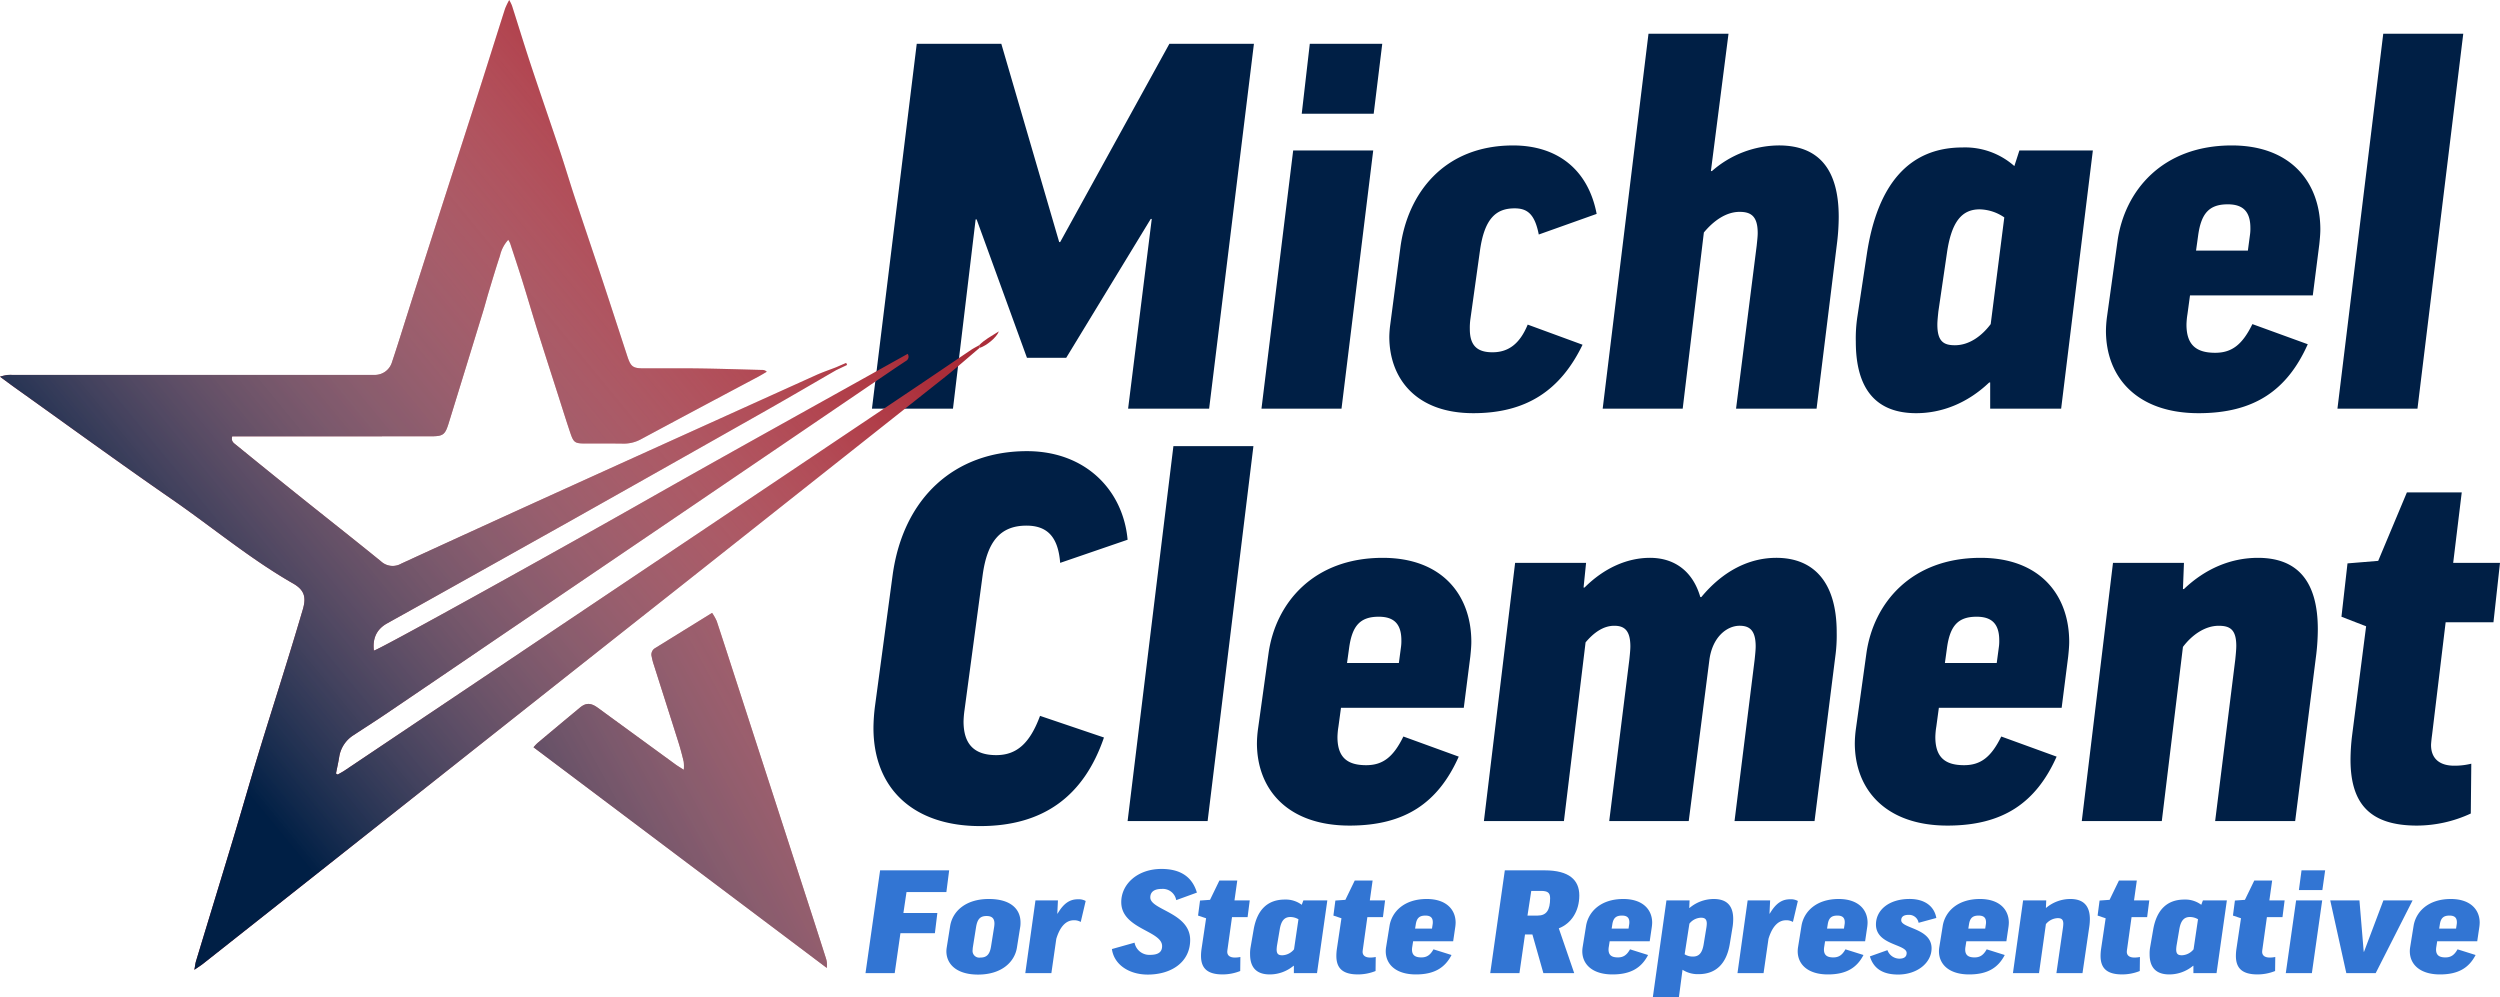 <svg id="logo_fullcolor" xmlns="http://www.w3.org/2000/svg" xmlns:xlink="http://www.w3.org/1999/xlink" width="775.044" height="309.168" viewBox="0 0 775.044 309.168">
  <defs>
    <linearGradient id="linear-gradient" x1="1.812" y1="-0.183" x2="-0.304" y2="1.217" gradientUnits="objectBoundingBox">
      <stop offset="0" stop-color="#fff" stop-opacity="0"/>
      <stop offset="1" stop-color="#001f45"/>
    </linearGradient>
    <linearGradient id="linear-gradient-2" x1="-2.288" y1="3.164" x2="-33.683" y2="33.058" xlink:href="#linear-gradient"/>
    <linearGradient id="linear-gradient-3" x1="0.766" y1="0.159" x2="0.132" y2="0.672" xlink:href="#linear-gradient"/>
  </defs>
  <g id="Group_1" data-name="Group 1" transform="translate(-8.478 -151.416)">
    <path id="Path_1" data-name="Path 1" d="M397.218,164.989,383.332,278.1h-25.12l7.333-58.819h-.312l-26.211,43.061H326.853l-15.6-42.905h-.312L303.917,278.1H278.8l13.886-113.115H318.9l17.942,61.473h.312l33.856-61.473Z" fill="#001f45"/>
    <path id="Path_2" data-name="Path 2" d="M434.2,198.066l-9.83,80.038H399.558l9.829-80.038ZM437,164.989l-2.652,21.687H412.04l2.5-21.687Z" fill="#001f45"/>
    <path id="Path_3" data-name="Path 3" d="M485.525,224.121c-1.248-6.4-3.589-8.112-7.489-8.112-5.617,0-9.362,2.964-10.766,13.261l-2.964,21.219a19.89,19.89,0,0,0-.156,2.964c0,5.149,2.341,7.177,7.021,7.177,4.836,0,8.425-2.5,10.921-8.581L499.1,258.29c-6.865,14.2-17.474,21.219-33.856,21.219-18.1,0-26.056-11.078-26.056-23.715a32.653,32.653,0,0,1,.312-3.9l3.12-23.715c2.184-16.694,13.418-31.672,34.949-31.672,13.574,0,23.247,7.333,25.9,21.218Z" fill="#001f45"/>
    <path id="Path_4" data-name="Path 4" d="M571.648,278.1H546.685l6.4-50.55c.156-1.56.311-2.809.311-3.9,0-5.305-2.184-6.554-5.616-6.554-4.213,0-8.113,2.809-11.077,6.4L530.146,278.1H505.339l14.2-116.235h24.807l-5.461,42.594h.313a31.781,31.781,0,0,1,20.751-7.957c12.325,0,18.566,7.333,18.566,22.155a68.83,68.83,0,0,1-.469,7.645Z" fill="#001f45"/>
    <path id="Path_5" data-name="Path 5" d="M587.25,230.05c3.277-21.531,13.106-32.92,29.644-32.92a23.01,23.01,0,0,1,16.07,5.773l1.561-4.837H657.3l-9.83,80.038h-22v-8.113h-.311c-6.709,6.4-14.666,9.518-22.623,9.518-12.327,0-18.723-7.333-18.723-22.155a44.562,44.562,0,0,1,.468-7.645Zm38.381,21.843,4.213-33.076a13.941,13.941,0,0,0-7.645-2.5c-5.461,0-8.738,3.744-10.142,13.573l-2.652,18.1c-.155,1.561-.312,2.965-.312,4.057,0,5.305,2.029,6.4,5.461,6.4C618.922,258.446,622.823,255.638,625.631,251.893Z" fill="#001f45"/>
    <path id="Path_6" data-name="Path 6" d="M687.416,243l-.781,5.773a23.417,23.417,0,0,0-.311,3.276c0,6.241,2.964,8.737,8.893,8.737,5.149,0,8.425-2.5,11.545-8.893l17.162,6.241c-6.4,14.354-16.693,21.375-33.856,21.375-18.878,0-28.708-10.921-28.708-25.587a35.593,35.593,0,0,1,.312-4.213l3.277-23.559c2.184-15.6,13.885-29.644,35.417-29.644,18.41,0,27.46,11.545,27.46,26.055,0,1.4-.157,2.965-.313,4.525L725.485,243Zm1.872-13.886h16.07l.624-4.681a13.466,13.466,0,0,0,.156-2.34c0-5.305-2.5-7.333-7.02-7.333-5.774,0-8.27,2.809-9.2,9.83Z" fill="#001f45"/>
    <path id="Path_7" data-name="Path 7" d="M772.134,161.869,757.937,278.1H733.129l14.2-116.235Z" fill="#001f45"/>
    <path id="Path_8" data-name="Path 8" d="M358.057,318.74l-20.907,7.177c-.624-7.957-3.9-11.545-10.454-11.545-8.269,0-12.169,5.148-13.573,15.29l-5.617,41.813a30.458,30.458,0,0,0-.312,3.588c0,6.709,2.964,10.454,10.141,10.454,6.4,0,10.454-3.745,13.574-12.17l19.815,6.709c-6.241,18.254-18.879,27.46-38.382,27.46-20.594,0-33.076-11.546-33.076-30.424a56.052,56.052,0,0,1,.468-6.709l5.461-40.566c3.276-24.182,19.347-38.536,41.658-38.536C344.951,291.281,356.652,303.294,358.057,318.74Z" fill="#001f45"/>
    <path id="Path_9" data-name="Path 9" d="M397.061,289.72l-14.2,116.236H358.056l14.2-116.236Z" fill="#001f45"/>
    <path id="Path_10" data-name="Path 10" d="M424.207,370.851l-.781,5.773a23.436,23.436,0,0,0-.311,3.276c0,6.241,2.964,8.737,8.893,8.737,5.149,0,8.425-2.5,11.545-8.893l17.162,6.241c-6.4,14.354-16.693,21.375-33.856,21.375-18.878,0-28.708-10.922-28.708-25.588a35.592,35.592,0,0,1,.312-4.212L401.74,354c2.184-15.6,13.885-29.644,35.417-29.644,18.41,0,27.46,11.545,27.46,26.055,0,1.4-.157,2.965-.313,4.525l-2.028,15.914Zm1.872-13.885h16.07l.624-4.681a13.491,13.491,0,0,0,.156-2.341c0-5.3-2.5-7.333-7.02-7.333-5.774,0-8.27,2.809-9.2,9.829Z" fill="#001f45"/>
    <path id="Path_11" data-name="Path 11" d="M538.414,356.029l-6.4,49.927H507.366l6.24-50.083c.156-1.56.312-2.964.312-4.057,0-5.148-2.028-6.4-4.993-6.4-3.431,0-6.4,2.184-8.892,5.148l-6.709,55.388H468.516l9.674-80.039h22l-.78,7.645h.311c6.085-6.085,13.262-9.205,20.283-9.205,7.49,0,13.262,4.056,15.6,12.169h.312c6.709-8.113,14.823-12.169,23.248-12.169,11.545,0,18.722,7.488,18.722,23.091a48.322,48.322,0,0,1-.312,6.553l-6.553,51.955H546.214l6.242-50.083c.156-1.56.312-2.964.312-4.057,0-5.148-2.028-6.4-4.993-6.4C543.875,345.42,539.35,348.852,538.414,356.029Z" fill="#001f45"/>
    <path id="Path_12" data-name="Path 12" d="M609.558,370.851l-.78,5.773a23.433,23.433,0,0,0-.312,3.276c0,6.241,2.964,8.737,8.894,8.737,5.148,0,8.425-2.5,11.545-8.893l17.162,6.241c-6.4,14.354-16.693,21.375-33.857,21.375-18.877,0-28.708-10.922-28.708-25.588a35.586,35.586,0,0,1,.313-4.212L587.091,354c2.185-15.6,13.886-29.644,35.417-29.644,18.41,0,27.46,11.545,27.46,26.055,0,1.4-.156,2.965-.312,4.525l-2.029,15.914Zm1.872-13.885H627.5l.625-4.681a13.488,13.488,0,0,0,.156-2.341c0-5.3-2.5-7.333-7.021-7.333-5.773,0-8.269,2.809-9.205,9.829Z" fill="#001f45"/>
    <path id="Path_13" data-name="Path 13" d="M720.021,405.956H695.213l6.242-50.083c.155-1.56.311-3.12.311-4.212,0-5.15-2.028-6.241-5.461-6.241-4.212,0-8.268,2.808-11.077,6.552l-6.553,53.984H653.868l9.674-80.039h22l-.313,8.113h.313c6.708-6.4,14.666-9.673,22.934-9.673,12.326,0,18.567,7.333,18.567,22.154a69.293,69.293,0,0,1-.468,7.646Z" fill="#001f45"/>
    <path id="Path_14" data-name="Path 14" d="M781.494,344.328H766.671l-4.212,34.948c-.156,1.092-.312,2.652-.312,3.12,0,4.057,2.5,6.4,7.177,6.4a21.4,21.4,0,0,0,5.3-.624l-.155,15.446a39.849,39.849,0,0,1-16.694,3.744c-14.666,0-20.595-6.865-20.595-20.438a63.579,63.579,0,0,1,.468-7.333l4.368-34.013-7.645-2.965,1.873-16.538,9.517-.78,8.893-21.219h17.007l-2.653,21.843h14.51Z" fill="#001f45"/>
  </g>
  <g id="Group_2" data-name="Group 2" transform="translate(-8.478 -151.416)">
    <path id="Path_15" data-name="Path 15" d="M229.238,341.425a15.741,15.741,0,0,1,1.435,2.545c2.205,6.657,4.348,13.333,6.509,20q2.668,8.238,5.336,16.476,3.042,9.387,6.087,18.771,2.792,8.615,5.576,17.233,3.035,9.371,6.073,18.739,2.137,6.615,4.248,13.24a6.6,6.6,0,0,1,.292,3.055l-90.913-68.4a17.236,17.236,0,0,1,1.24-1.313q6.58-5.519,13.186-11.006c1.847-1.526,3.387-1.464,5.493.073q12.062,8.8,24.126,17.594c.693.5,1.439.935,2.544,1.648a12.6,12.6,0,0,0-.026-2.529c-.489-2.052-1.032-4.1-1.666-6.109-2.51-7.973-5.066-15.931-7.594-23.9a17.343,17.343,0,0,1-.663-2.547,2.314,2.314,0,0,1,.933-2.568C217.28,348.82,223.111,345.215,229.238,341.425Z" fill="#ab2d39"/>
    <path id="Path_16" data-name="Path 16" d="M312.127,259.3l-.113-.843c1.685-1.75,3.8-2.835,6.13-4.311C317.434,256.084,314.265,258.624,312.127,259.3Z" fill="#ab2d39"/>
    <path id="Path_17" data-name="Path 17" d="M312.014,258.455c-.836.478-1.705.908-2.5,1.445-5.993,4.033-11.959,8.105-17.956,12.132q-40.918,27.475-81.851,54.933-47.181,31.662-94.366,63.317c-.695.466-1.446.848-2.171,1.27l-.537-.33c.344-1.752.742-3.5,1.021-5.258a9.725,9.725,0,0,1,4.59-6.731c3.072-2.048,6.2-4.01,9.259-6.081q17.4-11.779,34.761-23.607,29.956-20.333,59.919-40.656,31.7-21.527,63.392-43.073c1.239-.841,2.494-1.659,3.741-2.488a1.5,1.5,0,0,0,.551-2.21c-27.584,15.428-55.154,30.658-82.533,46.222-22.464,12.77-81.179,45.47-82.948,45.778-.433-3.7.761-6.576,4.082-8.433s6.622-3.679,9.927-5.527q23.527-13.153,47.046-26.32Q215.727,295.81,245.97,278.7c7.279-4.119,14.495-8.353,21.739-12.534l3.383-1.608-.283-.639q-1.578.682-3.154,1.367c-2.044.795-4.131,1.5-6.128,2.4q-39.356,17.79-78.686,35.636-25.013,11.358-49.97,22.835a5.313,5.313,0,0,1-6.283-.717c-8.475-6.889-17.067-13.632-25.59-20.463q-9.691-7.766-19.314-15.615c-.711-.577-1.647-1.089-1.221-2.679H83.5l58.439-.009c3.911,0,4.508-.408,5.652-4.11q5.334-17.253,10.629-34.519c.642-2.093,1.189-4.216,1.825-6.312,1.121-3.7,2.222-7.4,3.442-11.065a10.78,10.78,0,0,1,2.557-4.9,7.025,7.025,0,0,1,.569,1.018c1.285,3.917,2.592,7.828,3.819,11.764,1.618,5.186,3.133,10.4,4.758,15.589,2.049,6.534,4.162,13.047,6.252,19.568,1.287,4.018,2.537,8.048,3.89,12.044.966,2.852,1.447,3.142,4.393,3.154,3.966.016,7.933-.033,11.9.033a11.029,11.029,0,0,0,5.56-1.353q18.166-9.738,36.379-19.393c.893-.476,1.753-1.013,2.628-1.522a1.8,1.8,0,0,0-1.328-.559c-6.516-.165-13.03-.379-19.547-.47-5.728-.08-11.458-.017-17.188-.026-3.416-.005-4.081-.463-5.148-3.7-2.6-7.913-5.159-15.843-7.779-23.752-2.815-8.5-5.706-16.97-8.516-25.47-1.557-4.709-2.96-9.469-4.529-14.173-2.973-8.911-6.06-17.783-9.013-26.7-2.055-6.2-3.96-12.456-5.951-18.681a14.241,14.241,0,0,0-.85-1.714,23.106,23.106,0,0,0-1.283,2.668c-2.589,8.1-5.12,16.22-7.711,24.321-3.394,10.613-6.834,21.212-10.242,31.821q-5.076,15.8-10.127,31.6c-.718,2.241-1.422,4.486-2.135,6.728-1.6,5.032-3.152,10.081-4.831,15.086a5.535,5.535,0,0,1-5.617,3.994c-1.762.021-3.524,0-5.287,0l-105.771.015c-.881,0-1.766-.047-2.643.015a17.326,17.326,0,0,0-2.219.518c1.861,1.368,3.246,2.413,4.658,3.421,16.208,11.558,32.3,23.289,48.67,34.607,12.527,8.659,24.243,18.481,37.517,26.075,3.486,1.994,4.177,4.189,3.035,8.07q-2.571,8.738-5.277,17.434c-2.856,9.245-5.8,18.463-8.615,27.721-2.632,8.655-5.108,17.358-7.718,26.02-3.809,12.638-7.68,25.257-11.509,37.889-.2.671-.267,1.384-.5,2.642,1.275-.885,2.012-1.339,2.687-1.872q17.73-14,35.447-28.018,31.913-25.247,63.822-50.5,23.627-18.683,47.275-37.34,17.931-14.172,35.851-28.359,23.627-18.684,47.245-37.38c3.771-2.995,7.379-6.195,11.062-9.3Q312.071,258.876,312.014,258.455Z" fill="#ab2d39"/>
  </g>
  <g id="Group_4" data-name="Group 4" transform="translate(-8.478 -151.416)">
    <g id="Group_3" data-name="Group 3">
      <path id="Path_18" data-name="Path 18" d="M229.238,341.425a15.741,15.741,0,0,1,1.435,2.545c2.205,6.657,4.348,13.333,6.509,20q2.668,8.238,5.336,16.476,3.042,9.387,6.087,18.771,2.792,8.615,5.576,17.233,3.035,9.371,6.073,18.739,2.137,6.615,4.248,13.24a6.6,6.6,0,0,1,.292,3.055l-90.913-68.4a17.236,17.236,0,0,1,1.24-1.313q6.58-5.519,13.186-11.006c1.847-1.526,3.387-1.464,5.493.073q12.062,8.8,24.126,17.594c.693.5,1.439.935,2.544,1.648a12.6,12.6,0,0,0-.026-2.529c-.489-2.052-1.032-4.1-1.666-6.109-2.51-7.973-5.066-15.931-7.594-23.9a17.343,17.343,0,0,1-.663-2.547,2.314,2.314,0,0,1,.933-2.568C217.28,348.82,223.111,345.215,229.238,341.425Z" fill="url(#linear-gradient)"/>
      <path id="Path_19" data-name="Path 19" d="M312.127,259.3l-.113-.843c1.685-1.75,3.8-2.835,6.13-4.311C317.434,256.084,314.265,258.624,312.127,259.3Z" fill="url(#linear-gradient-2)"/>
      <path id="Path_20" data-name="Path 20" d="M312.014,258.455c-.836.478-1.705.908-2.5,1.445-5.993,4.033-11.959,8.105-17.956,12.132q-40.918,27.475-81.851,54.933-47.181,31.662-94.366,63.317c-.695.466-1.446.848-2.171,1.27l-.537-.33c.344-1.752.742-3.5,1.021-5.258a9.725,9.725,0,0,1,4.59-6.731c3.072-2.048,6.2-4.01,9.259-6.081q17.4-11.779,34.761-23.607,29.956-20.333,59.919-40.656,31.7-21.527,63.392-43.073c1.239-.841,2.494-1.659,3.741-2.488a1.5,1.5,0,0,0,.551-2.21c-27.584,15.428-55.154,30.658-82.533,46.222-22.464,12.77-81.179,45.47-82.948,45.778-.433-3.7.761-6.576,4.082-8.433s6.622-3.679,9.927-5.527q23.527-13.153,47.046-26.32Q215.727,295.81,245.97,278.7c7.279-4.119,14.495-8.353,21.739-12.534l3.383-1.608-.283-.639q-1.578.682-3.154,1.367c-2.044.795-4.131,1.5-6.128,2.4q-39.356,17.79-78.686,35.636-25.013,11.358-49.97,22.835a5.313,5.313,0,0,1-6.283-.717c-8.475-6.889-17.067-13.632-25.59-20.463q-9.691-7.766-19.314-15.615c-.711-.577-1.647-1.089-1.221-2.679H83.5l58.439-.009c3.911,0,4.508-.408,5.652-4.11q5.334-17.253,10.629-34.519c.642-2.093,1.189-4.216,1.825-6.312,1.121-3.7,2.222-7.4,3.442-11.065a10.78,10.78,0,0,1,2.557-4.9,7.025,7.025,0,0,1,.569,1.018c1.285,3.917,2.592,7.828,3.819,11.764,1.618,5.186,3.133,10.4,4.758,15.589,2.049,6.534,4.162,13.047,6.252,19.568,1.287,4.018,2.537,8.048,3.89,12.044.966,2.852,1.447,3.142,4.393,3.154,3.966.016,7.933-.033,11.9.033a11.029,11.029,0,0,0,5.56-1.353q18.166-9.738,36.379-19.393c.893-.476,1.753-1.013,2.628-1.522a1.8,1.8,0,0,0-1.328-.559c-6.516-.165-13.03-.379-19.547-.47-5.728-.08-11.458-.017-17.188-.026-3.416-.005-4.081-.463-5.148-3.7-2.6-7.913-5.159-15.843-7.779-23.752-2.815-8.5-5.706-16.97-8.516-25.47-1.557-4.709-2.96-9.469-4.529-14.173-2.973-8.911-6.06-17.783-9.013-26.7-2.055-6.2-3.96-12.456-5.951-18.681a14.241,14.241,0,0,0-.85-1.714,23.106,23.106,0,0,0-1.283,2.668c-2.589,8.1-5.12,16.22-7.711,24.321-3.394,10.613-6.834,21.212-10.242,31.821q-5.076,15.8-10.127,31.6c-.718,2.241-1.422,4.486-2.135,6.728-1.6,5.032-3.152,10.081-4.831,15.086a5.535,5.535,0,0,1-5.617,3.994c-1.762.021-3.524,0-5.287,0l-105.771.015c-.881,0-1.766-.047-2.643.015a17.326,17.326,0,0,0-2.219.518c1.861,1.368,3.246,2.413,4.658,3.421,16.208,11.558,32.3,23.289,48.67,34.607,12.527,8.659,24.243,18.481,37.517,26.075,3.486,1.994,4.177,4.189,3.035,8.07q-2.571,8.738-5.277,17.434c-2.856,9.245-5.8,18.463-8.615,27.721-2.632,8.655-5.108,17.358-7.718,26.02-3.809,12.638-7.68,25.257-11.509,37.889-.2.671-.267,1.384-.5,2.642,1.275-.885,2.012-1.339,2.687-1.872q17.73-14,35.447-28.018,31.913-25.247,63.822-50.5,23.627-18.683,47.275-37.34,17.931-14.172,35.851-28.359,23.627-18.684,47.245-37.38c3.771-2.995,7.379-6.195,11.062-9.3Q312.071,258.876,312.014,258.455Z" fill="url(#linear-gradient-3)"/>
    </g>
  </g>
  <g id="Group_6" data-name="Group 6" transform="translate(-8.478 -151.416)">
    <g id="Group_5" data-name="Group 5">
      <path id="Path_21" data-name="Path 21" d="M302.735,421.239l-.864,6.726H289.512l-.966,6.505h10.527l-.762,6.244H287.63l-1.779,12.4H276.8l4.526-31.871Z" fill="#3275d3"/>
      <path id="Path_22" data-name="Path 22" d="M323.742,445.2c-.712,4.44-4.73,8.353-12.054,8.353-6.662,0-9.815-3.253-9.815-7.253a8.007,8.007,0,0,1,.1-1.1l1.067-6.682c.712-4.484,4.68-8.4,12-8.4,6.815,0,9.815,3.165,9.815,7.253a9.08,9.08,0,0,1-.05,1.143Zm-13.63-.308a7.444,7.444,0,0,0-.1,1.011,2.08,2.08,0,0,0,2.39,2.374c1.933,0,2.9-.923,3.306-3.385l.966-6.066a8.048,8.048,0,0,0,.1-1.055c0-1.671-.814-2.374-2.441-2.374-1.983,0-2.848.967-3.255,3.429Z" fill="#3275d3"/>
      <path id="Path_23" data-name="Path 23" d="M343.527,437.24a3.95,3.95,0,0,0-2.136-.527c-2.391,0-4.272,1.89-5.442,5.758l-1.526,10.639h-8.086l3.153-22.552h6.968l-.2,4.088h.1c1.933-3.3,3.865-4.439,6.306-4.439a4.434,4.434,0,0,1,2.391.527Z" fill="#3275d3"/>
      <path id="Path_24" data-name="Path 24" d="M379.536,428.14l-6.408,2.33A4.229,4.229,0,0,0,368.6,427c-2.289,0-3.509.923-3.509,2.637,0,3.913,12.358,4.7,12.358,13.188,0,6.77-5.7,10.727-13.172,10.727-5.7,0-10.425-3.034-11.087-7.914l7.018-1.977a4.656,4.656,0,0,0,4.781,3.78c2.594,0,3.763-.879,3.763-2.725,0-4.792-12.663-5.276-12.663-13.628,0-5.583,5.035-10.286,12.46-10.286C374.959,420.8,378.214,423.7,379.536,428.14Z" fill="#3275d3"/>
      <path id="Path_25" data-name="Path 25" d="M395.254,435.746h-4.832l-1.373,9.847a8.393,8.393,0,0,0-.1.879c0,1.143.814,1.8,2.34,1.8a8,8,0,0,0,1.729-.176l-.051,4.353a14.712,14.712,0,0,1-5.442,1.055c-4.78,0-6.713-1.935-6.713-5.759a15.555,15.555,0,0,1,.153-2.067l1.424-9.583-2.492-.835.61-4.66,3.1-.219,2.9-5.979h5.544l-.865,6.154h4.731Z" fill="#3275d3"/>
      <path id="Path_26" data-name="Path 26" d="M397.136,439.57c1.069-6.066,4.273-9.275,9.663-9.275a8.249,8.249,0,0,1,5.239,1.626l.508-1.363h7.426l-3.2,22.552H409.6v-2.286h-.1a11.534,11.534,0,0,1-7.374,2.682c-4.018,0-6.1-2.067-6.1-6.243a10.92,10.92,0,0,1,.152-2.154Zm12.512,6.154,1.373-9.319a5.051,5.051,0,0,0-2.492-.7c-1.78,0-2.848,1.055-3.306,3.824l-.864,5.1a10.9,10.9,0,0,0-.1,1.142c0,1.495.661,1.8,1.781,1.8A4.9,4.9,0,0,0,409.648,445.724Z" fill="#3275d3"/>
      <path id="Path_27" data-name="Path 27" d="M437.214,435.746h-4.831l-1.373,9.847a8.343,8.343,0,0,0-.1.879c0,1.143.813,1.8,2.339,1.8a8,8,0,0,0,1.729-.176l-.051,4.353a14.712,14.712,0,0,1-5.442,1.055c-4.78,0-6.713-1.935-6.713-5.759a15.714,15.714,0,0,1,.152-2.067l1.425-9.583-2.492-.835.61-4.66,3.1-.219,2.9-5.979h5.543l-.864,6.154h4.729Z" fill="#3275d3"/>
      <path id="Path_28" data-name="Path 28" d="M446.573,443.218l-.254,1.627a5.585,5.585,0,0,0-.1.923c0,1.759.967,2.462,2.9,2.462,1.677,0,2.746-.7,3.763-2.506l5.594,1.759c-2.085,4.044-5.441,6.023-11.036,6.023-6.153,0-9.357-3.078-9.357-7.209a8.679,8.679,0,0,1,.1-1.188l1.069-6.638c.711-4.4,4.526-8.352,11.543-8.352,6,0,8.952,3.253,8.952,7.341a11.5,11.5,0,0,1-.1,1.275l-.661,4.483Zm.61-3.912h5.238l.2-1.318a3.352,3.352,0,0,0,.05-.66c0-1.494-.813-2.066-2.288-2.066-1.882,0-2.7.791-3,2.77Z" fill="#3275d3"/>
      <path id="Path_29" data-name="Path 29" d="M483.549,441.109H481.26l-1.729,12h-9.053L475,421.239h12.359c7.578,0,10.731,2.989,10.731,7.78,0,4.88-2.492,8.7-6.357,10.2l4.78,13.892h-9.56Zm-1.526-5.847h3.153c2.746,0,3.866-1.714,3.866-5.407,0-1.759-.865-2.242-2.848-2.242h-3Z" fill="#3275d3"/>
      <path id="Path_30" data-name="Path 30" d="M507.505,443.218l-.254,1.627a5.693,5.693,0,0,0-.1.923c0,1.759.967,2.462,2.9,2.462,1.678,0,2.746-.7,3.764-2.506l5.594,1.759c-2.085,4.044-5.442,6.023-11.036,6.023-6.154,0-9.358-3.078-9.358-7.209a8.67,8.67,0,0,1,.1-1.188l1.068-6.638c.712-4.4,4.526-8.352,11.544-8.352,6,0,8.951,3.253,8.951,7.341a11.742,11.742,0,0,1-.1,1.275l-.661,4.483Zm.611-3.912h5.238l.2-1.318a3.29,3.29,0,0,0,.051-.66c0-1.494-.814-2.066-2.288-2.066-1.882,0-2.7.791-3,2.77Z" fill="#3275d3"/>
      <path id="Path_31" data-name="Path 31" d="M544.735,444.1c-1.018,6.111-4.323,9.32-9.663,9.32a8.74,8.74,0,0,1-4.985-1.363l-1.119,8.529h-8.086l4.221-30.026h7.171l-.1,2.33h.1a11.661,11.661,0,0,1,7.476-2.769c4.018,0,6.052,2.022,6.052,6.2a17.642,17.642,0,0,1-.152,2.2Zm-12.512-6.33-1.474,9.495a4.719,4.719,0,0,0,2.593.7c1.781,0,2.849-1.011,3.306-3.825l.865-5.275a10.435,10.435,0,0,0,.1-1.1c0-1.495-.712-1.846-1.831-1.846A4.8,4.8,0,0,0,532.223,437.768Z" fill="#3275d3"/>
      <path id="Path_32" data-name="Path 32" d="M564.317,437.24a3.95,3.95,0,0,0-2.136-.527c-2.39,0-4.272,1.89-5.442,5.758l-1.526,10.639h-8.086l3.153-22.552h6.968l-.2,4.088h.1c1.933-3.3,3.865-4.439,6.307-4.439a4.424,4.424,0,0,1,2.389.527Z" fill="#3275d3"/>
      <path id="Path_33" data-name="Path 33" d="M574.287,443.218l-.254,1.627a5.585,5.585,0,0,0-.1.923c0,1.759.967,2.462,2.9,2.462,1.677,0,2.746-.7,3.763-2.506l5.594,1.759c-2.085,4.044-5.441,6.023-11.036,6.023-6.153,0-9.358-3.078-9.358-7.209a8.67,8.67,0,0,1,.1-1.188l1.068-6.638c.712-4.4,4.527-8.352,11.544-8.352,6,0,8.951,3.253,8.951,7.341a11.487,11.487,0,0,1-.1,1.275l-.661,4.483Zm.61-3.912h5.238l.2-1.318a3.29,3.29,0,0,0,.051-.66c0-1.494-.813-2.066-2.288-2.066-1.882,0-2.7.791-3,2.77Z" fill="#3275d3"/>
      <path id="Path_34" data-name="Path 34" d="M603.278,437.5a2.985,2.985,0,0,0-3.1-2.461c-1.576,0-2.288.615-2.288,1.67,0,2.593,9.408,2.418,9.408,8.7,0,4.484-4.424,8.133-10.375,8.133-4.628,0-7.577-1.758-8.747-5.627l5.442-1.935a3.979,3.979,0,0,0,3.662,2.638c1.322,0,2.288-.44,2.288-1.758,0-2.77-9.51-2.418-9.51-8.836,0-4.44,3.967-7.913,10.426-7.913,4.831,0,7.679,2.374,8.289,5.891Z" fill="#3275d3"/>
      <path id="Path_35" data-name="Path 35" d="M618.079,443.218l-.254,1.627a5.585,5.585,0,0,0-.1.923c0,1.759.967,2.462,2.9,2.462,1.677,0,2.746-.7,3.763-2.506l5.594,1.759c-2.085,4.044-5.441,6.023-11.036,6.023-6.153,0-9.358-3.078-9.358-7.209a8.67,8.67,0,0,1,.1-1.188l1.068-6.638c.712-4.4,4.527-8.352,11.544-8.352,6,0,8.951,3.253,8.951,7.341a11.487,11.487,0,0,1-.1,1.275l-.661,4.483Zm.61-3.912h5.238l.2-1.318a3.286,3.286,0,0,0,.051-.66c0-1.494-.813-2.066-2.288-2.066-1.882,0-2.7.791-3,2.77Z" fill="#3275d3"/>
      <path id="Path_36" data-name="Path 36" d="M654.088,453.11H646L648.036,439a11.9,11.9,0,0,0,.1-1.187c0-1.451-.661-1.759-1.78-1.759a4.99,4.99,0,0,0-3.611,1.847l-2.136,15.21h-8.086l3.152-22.552h7.171l-.1,2.286h.1a11.655,11.655,0,0,1,7.477-2.725c4.017,0,6.051,2.066,6.051,6.242a16.792,16.792,0,0,1-.152,2.154Z" fill="#3275d3"/>
      <path id="Path_37" data-name="Path 37" d="M674.128,435.746H669.3l-1.373,9.847a8.625,8.625,0,0,0-.1.879c0,1.143.813,1.8,2.339,1.8a8,8,0,0,0,1.729-.176l-.051,4.353a14.712,14.712,0,0,1-5.442,1.055c-4.78,0-6.713-1.935-6.713-5.759a15.724,15.724,0,0,1,.152-2.067l1.425-9.583-2.492-.835.61-4.66,3.1-.219,2.9-5.979h5.543l-.864,6.154h4.73Z" fill="#3275d3"/>
      <path id="Path_38" data-name="Path 38" d="M676.01,439.57c1.069-6.066,4.273-9.275,9.663-9.275a8.249,8.249,0,0,1,5.239,1.626l.508-1.363h7.425l-3.2,22.552h-7.171v-2.286h-.1a11.534,11.534,0,0,1-7.374,2.682c-4.018,0-6.1-2.067-6.1-6.243a10.922,10.922,0,0,1,.152-2.154Zm12.512,6.154L689.9,436.4a5.051,5.051,0,0,0-2.492-.7c-1.78,0-2.848,1.055-3.306,3.824l-.864,5.1a10.91,10.91,0,0,0-.1,1.142c0,1.495.662,1.8,1.781,1.8A4.9,4.9,0,0,0,688.522,445.724Z" fill="#3275d3"/>
      <path id="Path_39" data-name="Path 39" d="M716.088,435.746h-4.831l-1.373,9.847a8.348,8.348,0,0,0-.1.879c0,1.143.813,1.8,2.339,1.8a8,8,0,0,0,1.729-.176l-.051,4.353a14.712,14.712,0,0,1-5.442,1.055c-4.78,0-6.713-1.935-6.713-5.759a15.714,15.714,0,0,1,.152-2.067l1.425-9.583-2.492-.835.61-4.66,3.1-.219,2.9-5.979h5.543l-.864,6.154h4.73Z" fill="#3275d3"/>
      <path id="Path_40" data-name="Path 40" d="M728.4,430.558l-3.2,22.552h-8.087l3.2-22.552Zm.916-9.319-.864,6.11h-7.274l.815-6.11Z" fill="#3275d3"/>
      <path id="Path_41" data-name="Path 41" d="M744.978,453.11h-9.1l-4.985-22.552h9.053l1.322,15.914h.1l6-15.914h9.052Z" fill="#3275d3"/>
      <path id="Path_42" data-name="Path 42" d="M764.052,443.218l-.254,1.627a5.7,5.7,0,0,0-.1.923c0,1.759.967,2.462,2.9,2.462,1.678,0,2.746-.7,3.764-2.506l5.594,1.759c-2.085,4.044-5.442,6.023-11.036,6.023-6.154,0-9.358-3.078-9.358-7.209a8.67,8.67,0,0,1,.1-1.188l1.068-6.638c.712-4.4,4.526-8.352,11.544-8.352,6,0,8.951,3.253,8.951,7.341a11.742,11.742,0,0,1-.1,1.275l-.662,4.483Zm.611-3.912H769.9l.2-1.318a3.286,3.286,0,0,0,.051-.66c0-1.494-.814-2.066-2.288-2.066-1.882,0-2.7.791-3,2.77Z" fill="#3275d3"/>
    </g>
  </g>
</svg>
